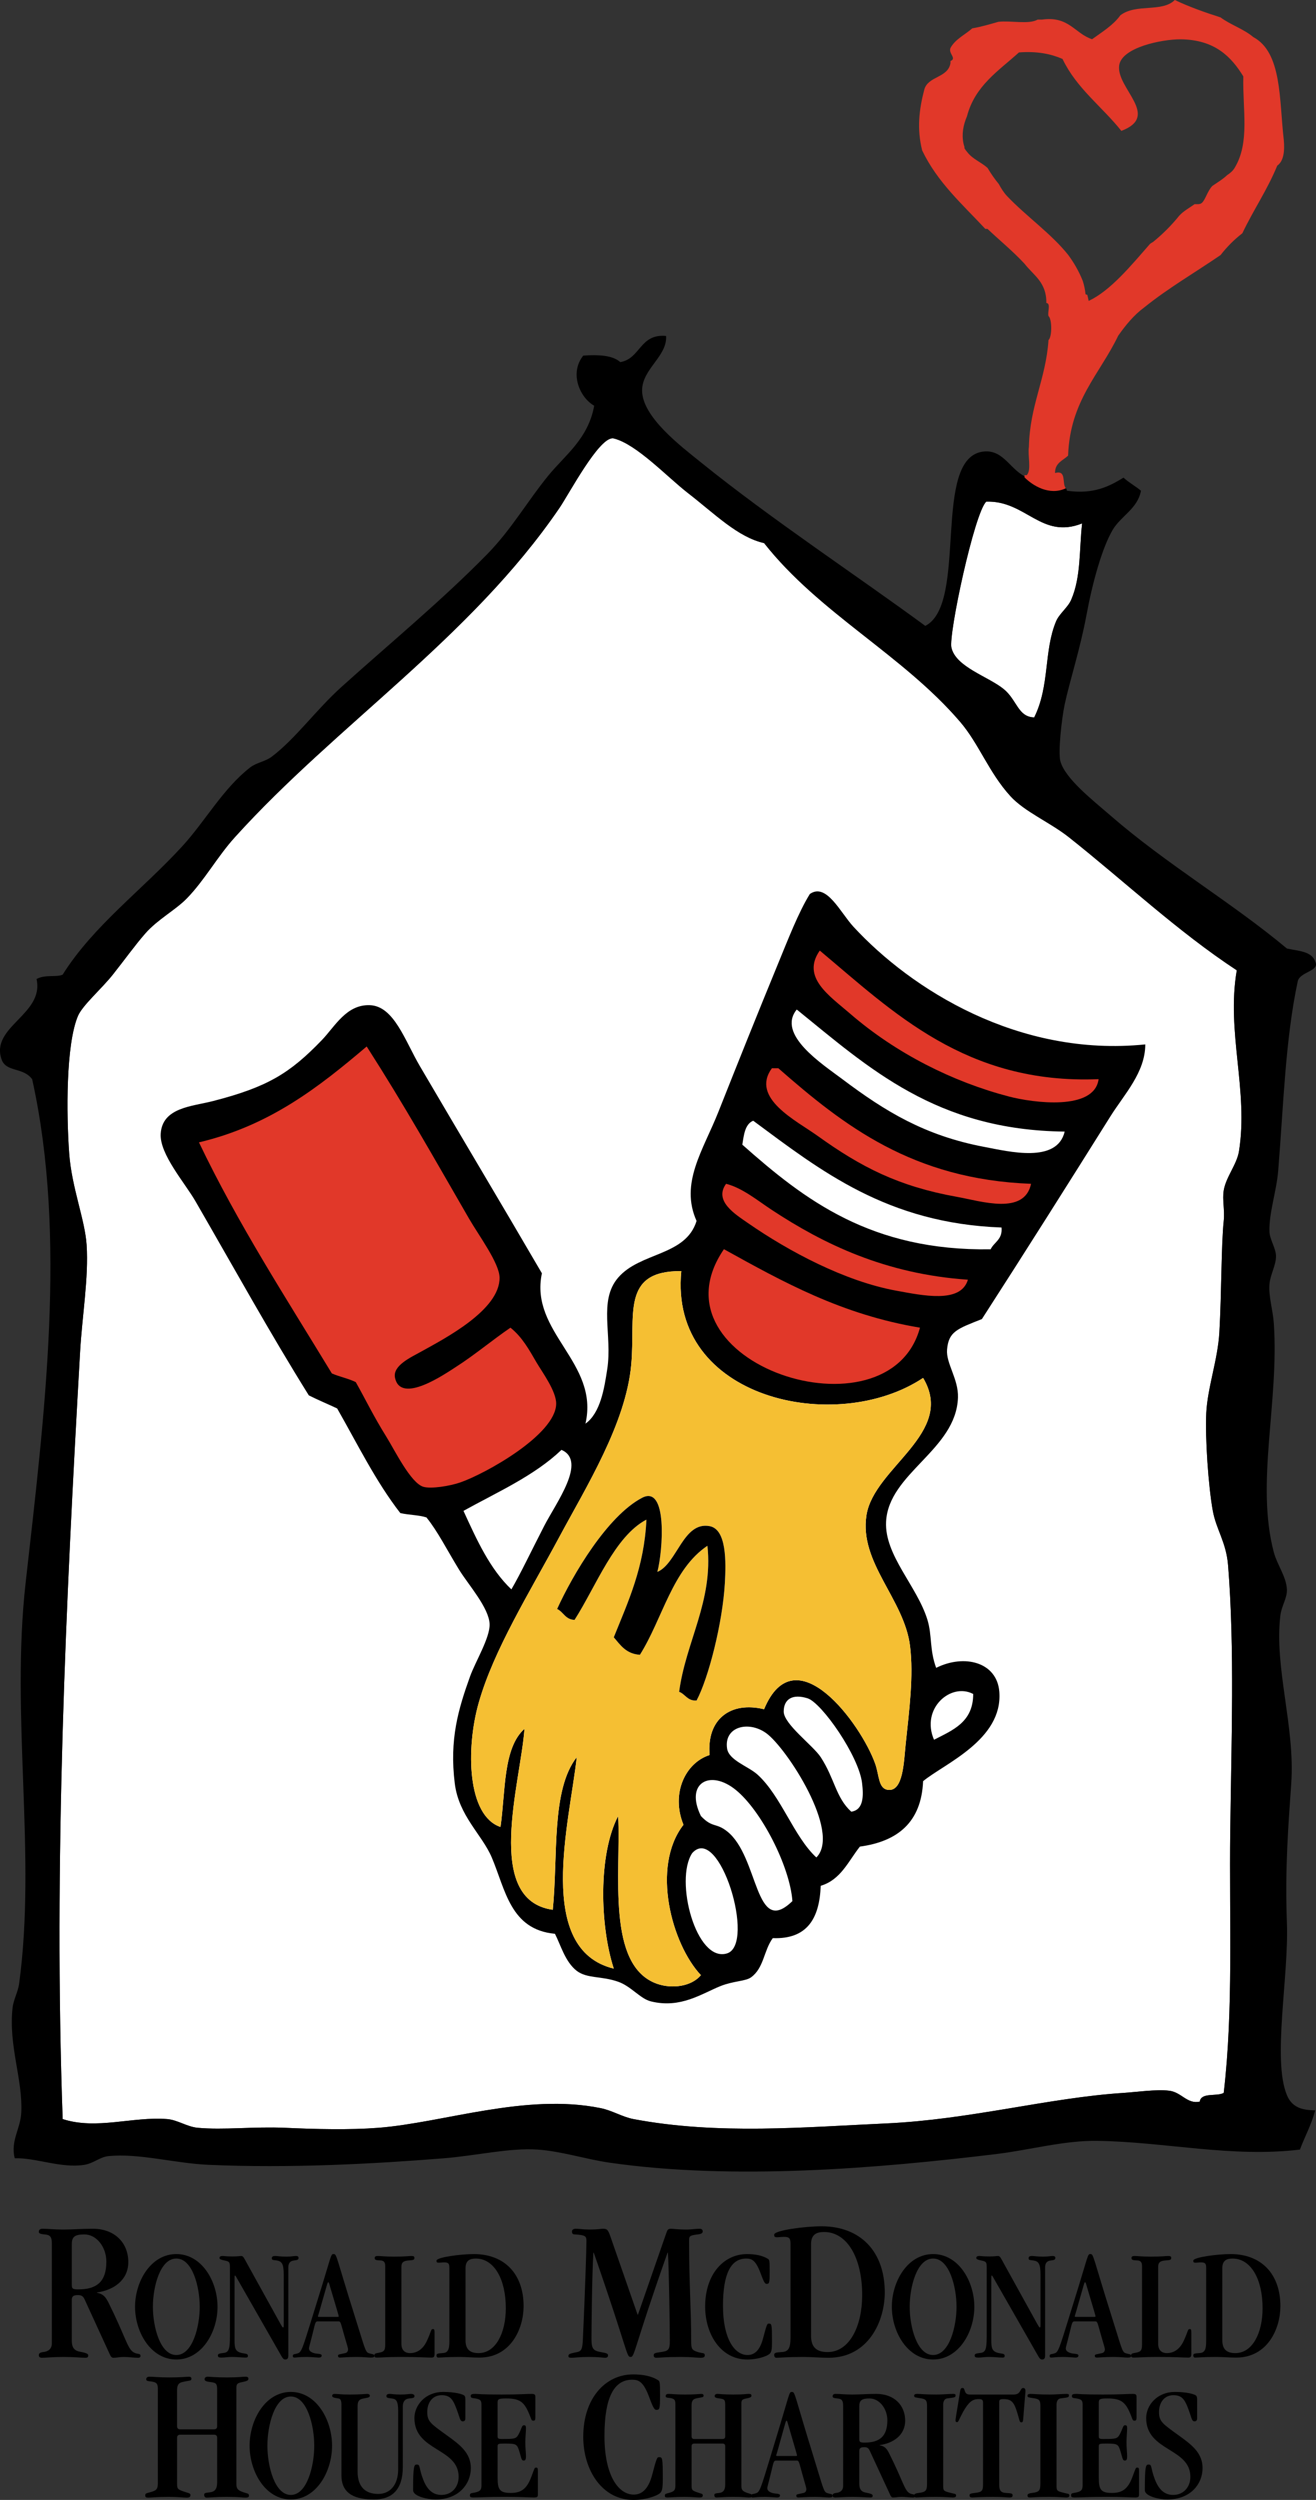 <?xml version="1.0" encoding="UTF-8" standalone="no"?>
<!-- Created with Inkscape (http://www.inkscape.org/) -->

<svg
   width="258.4mm"
   height="490.534mm"
   viewBox="0 0 258.4 490.534"
   version="1.1"
   id="svg5"
   xml:space="preserve"
   xmlns="http://www.w3.org/2000/svg"
   xmlns:svg="http://www.w3.org/2000/svg"><rect x="0" y="0" width="258.4" height="490.534" fill="#333333" stroke="none"/><defs
     id="defs2">
	
	
	
	
	
	
	
	
	
	
	
	
	
	
	
	
	
	
	
	
	
	
	
	
	
	
	
	
	
	
	
	
	
	
	
	
	
	
	
</defs><g
     id="layer1"
     transform="translate(-437.798,69.955)"><g
       id="g6380"
       style="fill:#000000"
       transform="translate(360.584)"><path
         fill="#231f20"
         d="m 91.307,389.29 c 0,1.157 0.32,1.956 1.556,2.195 1.517,0.279 1.677,0.477 1.677,0.756 0,0.282 -0.118,0.441 -0.518,0.441 -0.879,0 -2.36,-0.159 -4.275,-0.159 -2.237,0 -3.315,0.159 -4.311,0.159 -0.399,0 -0.598,-0.159 -0.598,-0.52 0,-0.279 0.159,-0.517 0.836,-0.598 1.282,-0.122 1.719,-0.878 1.719,-1.678 v -19.567 c 0,-1.317 -0.282,-1.758 -1.438,-1.841 -0.919,-0.076 -1.117,-0.234 -1.117,-0.516 0,-0.398 0.276,-0.598 0.718,-0.598 1.118,0 2.277,0.16 3.993,0.16 2.114,0 3.556,-0.16 5.87,-0.16 4.352,0 6.989,2.796 6.989,6.551 0,3.551 -2.914,5.508 -6.147,5.95 v 0.076 c 1.196,0.203 1.673,0.764 2.273,1.96 3.275,6.591 3.679,8.905 4.834,9.664 0.796,0.522 1.435,0.159 1.435,0.761 0,0.198 -0.117,0.358 -0.477,0.358 -0.919,0 -1.837,-0.159 -2.756,-0.159 -1.001,0 -1.319,0.159 -2.115,0.159 -0.282,0 -0.481,-0.2 -0.722,-0.759 l -4.911,-10.704 c -0.241,-0.516 -0.519,-0.838 -1.279,-0.838 -0.881,0 -1.237,0.203 -1.237,0.959 v 7.951 m 0.002,-10.986 c 0,0.801 0.119,0.958 1.279,0.958 3.593,0 5.51,-1.475 5.51,-5.432 0,-2.872 -1.917,-5.353 -4.315,-5.353 -1.994,0 -2.514,0.525 -2.474,2.12 z"
         id="path5057"
         style="fill:#000000;stroke-width:0.491" /><path
         fill="#231f20"
         d="m 111.832,393.026 c -4.987,0 -8.1,-5.346 -8.1,-10.344 0,-5.002 3.113,-10.348 8.1,-10.348 4.99,0 8.097,5.345 8.097,10.348 0,4.999 -3.107,10.344 -8.097,10.344 m 0,-19.814 c -3.206,0 -4.598,5.602 -4.598,9.469 0,3.866 1.393,9.461 4.598,9.461 3.209,0 4.6,-5.595 4.6,-9.461 5e-4,-3.867 -1.391,-9.469 -4.6,-9.469"
         id="path5059"
         style="fill:#000000;stroke-width:0.491" /><path
         fill="#231f20"
         d="m 133.825,392.303 c 0,0.567 -0.262,0.724 -0.585,0.724 -0.385,0 -0.547,-0.315 -0.777,-0.691 l -8.581,-15.004 c -0.327,-0.564 -0.423,-0.784 -0.519,-0.784 -0.096,0 -0.096,0.093 -0.096,0.691 v 12.014 c 0,1.541 0.125,2.232 1.489,2.514 0.615,0.127 1.134,0.094 1.134,0.503 0,0.158 0,0.379 -0.389,0.379 -0.812,0 -1.72,-0.127 -2.689,-0.127 -0.905,0 -1.426,0.127 -2.105,0.127 -0.488,0 -0.714,-0.065 -0.714,-0.441 0,-0.22 0.197,-0.376 0.875,-0.441 1.199,-0.094 1.492,-0.441 1.492,-3.331 v -13.589 c 0,-1.005 -0.197,-1.07 -1.103,-1.258 -0.713,-0.156 -0.942,-0.249 -0.942,-0.503 0,-0.22 0.163,-0.377 0.619,-0.377 0.324,0 0.582,0.094 1.943,0.094 1.103,0 1.425,-0.094 1.718,-0.094 0.417,0 0.58,0.503 1.233,1.668 l 6.444,11.635 c 0.225,0.409 0.423,0.724 0.487,0.724 0.163,0 0.163,-0.06 0.163,-0.629 v -9.78 c 0,-2.108 -0.389,-2.579 -1.393,-2.737 -0.586,-0.094 -0.942,0 -0.942,-0.439 0,-0.379 0.328,-0.441 0.682,-0.441 0.419,0 0.875,0.127 2.17,0.127 1.134,0 1.36,-0.127 1.879,-0.127 0.389,0 0.517,0.156 0.517,0.377 0,0.376 -0.287,0.441 -0.873,0.503 -0.874,0.093 -1.134,0.629 -1.134,1.385 v 17.329"
         id="path5061"
         style="fill:#000000;stroke-width:0.491" /><path
         fill="#231f20"
         d="m 139.634,385.543 c -0.49,0 -0.49,0.188 -0.941,2.011 -0.649,2.64 -0.812,3.048 -0.812,3.27 0,0.409 0.262,0.724 0.974,0.943 0.615,0.189 1.521,0.065 1.521,0.474 0,0.188 -0.099,0.409 -0.584,0.409 -0.289,0 -1.552,-0.127 -2.329,-0.127 -1.557,0 -2.109,0.127 -2.431,0.127 -0.225,0 -0.325,-0.094 -0.325,-0.314 0,-0.474 0.421,-0.287 1.103,-0.569 0.745,-0.315 1.067,-1.794 3.693,-10.188 2.852,-9.122 2.622,-9.245 3.209,-9.245 0.676,0 0.417,0.375 4.403,12.959 1.619,5.096 1.814,6.253 2.463,6.473 0.744,0.254 1.132,0.156 1.132,0.536 0,0.22 -0.099,0.347 -0.681,0.347 -0.518,0 -1.555,-0.127 -2.751,-0.127 -1.752,0 -2.915,0.127 -3.271,0.127 -0.358,0 -0.421,-0.159 -0.421,-0.379 0,-0.282 0.322,-0.25 1.422,-0.503 0.423,-0.094 0.553,-0.469 0.553,-0.724 0,-0.282 -0.164,-0.694 -0.812,-2.955 -0.644,-2.296 -0.644,-2.545 -1.067,-2.545 h -4.046 m 3.788,-0.883 c 0.226,0 0.293,0 0.293,-0.094 0,-0.217 -0.197,-0.784 -1.426,-4.937 -0.485,-1.634 -0.485,-1.761 -0.615,-1.761 -0.163,0 -0.163,0.187 -1.233,3.899 -0.678,2.452 -0.806,2.706 -0.806,2.799 0,0.065 0.063,0.094 0.354,0.094 z"
         id="path5063"
         style="fill:#000000;stroke-width:0.491" /><path
         fill="#231f20"
         d="m 156.029,389.973 c 0,1.165 0.649,1.827 1.781,1.794 1.363,-0.029 2.497,-0.818 3.238,-2.422 0.879,-1.886 0.748,-2.295 1.166,-2.295 0.263,0 0.327,0.098 0.327,0.818 v 4.026 c 0,0.567 -0.131,0.756 -0.615,0.756 -0.974,0 -2.431,-0.127 -6.222,-0.127 -2.201,0 -3.756,0.127 -4.467,0.127 -0.392,0 -0.519,-0.094 -0.519,-0.441 0,-0.253 0.127,-0.376 0.519,-0.441 1.263,-0.22 1.619,-0.315 1.619,-1.696 v -15.411 c 0,-0.629 -0.226,-1.038 -0.874,-1.071 -0.908,-0.029 -1.2,-0.094 -1.2,-0.47 0,-0.315 0.226,-0.409 0.615,-0.409 0.615,0 1.264,0.127 3.208,0.127 2.203,0 2.948,-0.127 3.369,-0.127 0.452,0 0.615,0.094 0.615,0.377 0,0.409 -0.262,0.441 -1.132,0.503 -1.038,0.065 -1.426,0.409 -1.426,1.197 v 15.186"
         id="path5065"
         style="fill:#000000;stroke-width:0.491" /><path
         fill="#231f20"
         d="m 165.447,375.004 c 0,-0.848 -0.225,-1.035 -1.032,-1.035 -0.389,0 -0.749,0.062 -1.007,0.062 -0.424,0 -0.485,-0.094 -0.485,-0.409 0,-0.658 4.729,-1.287 7.321,-1.287 6.022,0 9.781,3.899 9.781,10.22 0,4.431 -2.526,10.095 -8.68,10.095 -1.393,0 -2.657,-0.127 -3.886,-0.127 -2.626,0 -3.532,0.127 -4.21,0.127 -0.197,0 -0.325,-0.189 -0.325,-0.409 0,-0.347 0.163,-0.409 1.132,-0.474 1.038,-0.029 1.393,-0.564 1.393,-2.265 V 375.004 m 3.173,14.25 c 0,1.79 0.875,2.514 2.561,2.514 3.337,0 5.348,-3.899 5.348,-8.803 0,-5.787 -2.333,-9.751 -5.896,-9.751 -1.233,0 -2.013,0.441 -2.013,1.888 v 14.152 z"
         id="path5067"
         style="fill:#000000;stroke-width:0.491" /><path
         fill="#231f20"
         d="m 207.993,368.363 c 0.288,-0.799 0.329,-0.999 1.029,-0.999 0.411,0 1.152,0.16 3.043,0.16 0.823,0 1.767,-0.16 2.513,-0.16 0.367,0 0.573,0.16 0.615,0.439 0.04,0.441 -0.289,0.599 -0.99,0.675 -1.644,0.203 -1.685,0.362 -1.685,1.241 0,8.745 0.413,13.22 0.413,19.81 0,1.436 0.166,1.678 1.319,2.035 0.863,0.279 1.354,0.081 1.354,0.637 0,0.403 -0.329,0.482 -0.821,0.482 -0.95,0 -1.605,-0.159 -3.866,-0.159 -3.127,0 -4.156,0.159 -4.856,0.159 -0.331,0 -0.493,-0.2 -0.493,-0.482 0,-0.437 0.329,-0.477 1.399,-0.637 1.438,-0.198 1.767,-0.401 1.767,-2.159 0,-2.632 -0.166,-13.975 -0.37,-17.328 h -0.081 c -6.621,18.728 -6.418,20.446 -7.236,20.446 -0.868,0 -0.374,-0.721 -7.241,-20.446 h -0.084 c -0.286,4.793 -0.371,15.252 -0.371,16.931 0,2.075 0.455,2.317 2.014,2.596 1.03,0.159 1.237,0.319 1.237,0.596 0,0.282 -0.126,0.482 -0.537,0.482 -0.574,0 -1.153,-0.159 -3.248,-0.159 -1.813,0 -2.674,0.159 -3.33,0.159 -0.578,0 -0.66,-0.079 -0.66,-0.358 0,-0.401 0.332,-0.482 1.727,-0.761 0.821,-0.157 1.03,-0.64 1.111,-2.517 0.411,-8.984 0.699,-17.69 0.699,-19.248 0,-0.959 -0.163,-1.197 -2.303,-1.321 -0.411,0 -0.538,-0.195 -0.538,-0.597 0,-0.279 0.29,-0.518 0.7,-0.518 0.868,0 1.278,0.16 2.801,0.16 1.562,0 2.262,-0.16 2.588,-0.16 0.863,0 1.031,0.279 1.523,1.718 l 5.266,15.133 h 0.081 l 5.512,-15.853"
         id="path5069"
         style="fill:#000000;stroke-width:0.491" /><path
         fill="#231f20"
         d="m 223.999,392.143 c 1.167,0 2.363,-0.658 3.045,-3.27 0.743,-2.828 0.81,-2.893 1.132,-2.893 0.552,0 0.619,0.065 0.619,3.523 0,1.636 -0.099,2.077 -0.488,2.422 -0.452,0.412 -2.233,1.103 -4.375,1.103 -5.114,0 -8.259,-4.876 -8.259,-10.414 0,-6.347 3.664,-10.278 8.23,-10.278 1.682,0 3.078,0.315 4.048,0.91 0.356,0.217 0.389,0.282 0.389,2.485 0,2.325 -0.067,2.452 -0.619,2.452 -0.287,0 -0.513,-0.314 -1.162,-2.075 -0.94,-2.546 -1.719,-2.893 -2.818,-2.893 -2.915,0 -4.567,2.767 -4.567,9.277 0,6.572 2.333,9.652 4.825,9.652"
         id="path5071"
         style="fill:#000000;stroke-width:0.491" /><path
         fill="#231f20"
         d="m 232.435,370.279 c 0,-1.078 -0.287,-1.32 -1.315,-1.32 -0.496,0 -0.951,0.079 -1.277,0.079 -0.534,0 -0.615,-0.114 -0.615,-0.518 0,-0.838 6.004,-1.637 9.296,-1.637 7.648,0 12.418,4.951 12.418,12.981 0,5.631 -3.202,12.818 -11.022,12.818 -1.765,0 -3.369,-0.159 -4.937,-0.159 -3.329,0 -4.482,0.159 -5.347,0.159 -0.244,0 -0.408,-0.238 -0.408,-0.52 0,-0.439 0.205,-0.517 1.439,-0.598 1.319,-0.039 1.768,-0.716 1.768,-2.878 V 370.279 m 4.032,18.093 c 0,2.274 1.111,3.192 3.252,3.192 4.237,0 6.786,-4.951 6.786,-11.182 0,-7.347 -2.964,-12.377 -7.486,-12.377 -1.562,0 -2.551,0.556 -2.551,2.393 z"
         id="path5073"
         style="fill:#000000;stroke-width:0.491" /><path
         fill="#231f20"
         d="m 260.431,393.026 c -4.987,0 -8.1,-5.346 -8.1,-10.344 0,-5.002 3.113,-10.348 8.1,-10.348 4.99,0 8.097,5.345 8.097,10.348 0,4.999 -3.107,10.344 -8.097,10.344 m 0,-19.814 c -3.206,0 -4.598,5.602 -4.598,9.469 0,3.866 1.393,9.461 4.598,9.461 3.209,0 4.601,-5.595 4.601,-9.461 0,-3.867 -1.393,-9.469 -4.601,-9.469"
         id="path5075"
         style="fill:#000000;stroke-width:0.491" /><path
         fill="#231f20"
         d="m 282.42,392.303 c 0,0.567 -0.255,0.724 -0.58,0.724 -0.389,0 -0.548,-0.315 -0.778,-0.691 l -8.587,-15.004 c -0.321,-0.564 -0.418,-0.784 -0.517,-0.784 -0.098,0 -0.098,0.093 -0.098,0.691 v 12.014 c 0,1.541 0.131,2.232 1.494,2.514 0.615,0.127 1.133,0.094 1.133,0.503 0,0.158 0,0.379 -0.389,0.379 -0.81,0 -1.719,-0.127 -2.688,-0.127 -0.908,0 -1.427,0.127 -2.109,0.127 -0.484,0 -0.71,-0.065 -0.71,-0.441 0,-0.22 0.194,-0.376 0.874,-0.441 1.2,-0.094 1.493,-0.441 1.493,-3.331 v -13.589 c 0,-1.005 -0.196,-1.07 -1.104,-1.258 -0.715,-0.156 -0.941,-0.249 -0.941,-0.503 0,-0.22 0.164,-0.377 0.615,-0.377 0.326,0 0.586,0.094 1.948,0.094 1.101,0 1.427,-0.094 1.716,-0.094 0.418,0 0.58,0.503 1.233,1.668 l 6.44,11.635 c 0.23,0.409 0.427,0.724 0.488,0.724 0.165,0 0.165,-0.06 0.165,-0.629 v -9.78 c 0,-2.108 -0.389,-2.579 -1.398,-2.737 -0.58,-0.094 -0.936,0 -0.936,-0.439 0,-0.379 0.321,-0.441 0.678,-0.441 0.422,0 0.877,0.127 2.174,0.127 1.134,0 1.36,-0.127 1.879,-0.127 0.389,0 0.518,0.156 0.518,0.377 0,0.376 -0.291,0.441 -0.873,0.503 -0.878,0.093 -1.138,0.629 -1.138,1.385 v 17.329"
         id="path5077"
         style="fill:#000000;stroke-width:0.491" /><path
         fill="#231f20"
         d="m 288.233,385.543 c -0.491,0 -0.491,0.188 -0.943,2.011 -0.648,2.64 -0.806,3.048 -0.806,3.27 0,0.409 0.255,0.724 0.971,0.943 0.613,0.189 1.517,0.065 1.517,0.474 0,0.188 -0.092,0.409 -0.58,0.409 -0.29,0 -1.551,-0.127 -2.331,-0.127 -1.556,0 -2.107,0.127 -2.429,0.127 -0.229,0 -0.325,-0.094 -0.325,-0.314 0,-0.474 0.421,-0.287 1.103,-0.569 0.746,-0.315 1.067,-1.794 3.693,-10.188 2.852,-9.122 2.623,-9.245 3.207,-9.245 0.678,0 0.423,0.375 4.405,12.959 1.623,5.096 1.81,6.253 2.462,6.473 0.745,0.254 1.134,0.156 1.134,0.536 0,0.22 -0.096,0.347 -0.681,0.347 -0.518,0 -1.555,-0.127 -2.754,-0.127 -1.746,0 -2.912,0.127 -3.271,0.127 -0.355,0 -0.421,-0.159 -0.421,-0.379 0,-0.282 0.325,-0.25 1.425,-0.503 0.423,-0.094 0.552,-0.469 0.552,-0.724 0,-0.282 -0.163,-0.694 -0.807,-2.955 -0.647,-2.296 -0.647,-2.545 -1.071,-2.545 h -4.045 m 3.788,-0.883 c 0.226,0 0.291,0 0.291,-0.094 0,-0.217 -0.195,-0.784 -1.425,-4.937 -0.485,-1.634 -0.485,-1.761 -0.618,-1.761 -0.159,0 -0.159,0.187 -1.23,3.899 -0.679,2.452 -0.806,2.706 -0.806,2.799 0,0.065 0.061,0.094 0.354,0.094 z"
         id="path5079"
         style="fill:#000000;stroke-width:0.491" /><path
         fill="#231f20"
         d="m 304.624,389.973 c 0,1.165 0.651,1.827 1.786,1.794 1.364,-0.029 2.498,-0.818 3.238,-2.422 0.877,-1.886 0.748,-2.295 1.166,-2.295 0.263,0 0.325,0.098 0.325,0.818 v 4.026 c 0,0.567 -0.128,0.756 -0.615,0.756 -0.97,0 -2.429,-0.127 -6.218,-0.127 -2.204,0 -3.759,0.127 -4.471,0.127 -0.389,0 -0.521,-0.094 -0.521,-0.441 0,-0.253 0.133,-0.376 0.521,-0.441 1.259,-0.22 1.619,-0.315 1.619,-1.696 v -15.411 c 0,-0.629 -0.226,-1.038 -0.873,-1.071 -0.908,-0.029 -1.2,-0.094 -1.2,-0.47 0,-0.315 0.226,-0.409 0.615,-0.409 0.615,0 1.266,0.127 3.208,0.127 2.202,0 2.948,-0.127 3.366,-0.127 0.456,0 0.618,0.094 0.618,0.377 0,0.409 -0.259,0.441 -1.133,0.503 -1.038,0.065 -1.43,0.409 -1.43,1.197 v 15.186"
         id="path5081"
         style="fill:#000000;stroke-width:0.491" /><path
         fill="#231f20"
         d="m 314.046,375.004 c 0,-0.848 -0.226,-1.035 -1.036,-1.035 -0.389,0 -0.746,0.062 -1.004,0.062 -0.419,0 -0.486,-0.094 -0.486,-0.409 0,-0.658 4.731,-1.287 7.322,-1.287 6.022,0 9.781,3.899 9.781,10.22 0,4.431 -2.526,10.095 -8.68,10.095 -1.395,0 -2.656,-0.127 -3.89,-0.127 -2.622,0 -3.53,0.127 -4.21,0.127 -0.193,0 -0.323,-0.189 -0.323,-0.409 0,-0.347 0.164,-0.409 1.134,-0.474 1.038,-0.029 1.392,-0.564 1.392,-2.265 V 375.004 m 3.173,14.25 c 0,1.79 0.879,2.514 2.559,2.514 3.339,0 5.349,-3.899 5.349,-8.803 0,-5.787 -2.338,-9.751 -5.901,-9.751 -1.23,0 -2.008,0.441 -2.008,1.888 z"
         id="path5083"
         style="fill:#000000;stroke-width:0.491" /><path
         fill="#231f20"
         d="m 119.233,406.726 c 0.427,0 0.619,-0.223 0.619,-0.596 v -7.042 c 0,-1.309 -0.115,-1.498 -1.348,-1.645 -0.967,-0.109 -1.119,-0.3 -1.119,-0.566 0,-0.26 0.233,-0.483 0.618,-0.483 0.46,0 1.349,0.147 3.778,0.147 2.586,0 2.93,-0.147 3.586,-0.147 0.503,0 0.619,0.147 0.619,0.412 0,0.337 -0.272,0.447 -1.156,0.637 -0.968,0.187 -1.197,0.336 -1.197,1.124 v 18.865 c 0,0.897 0.194,1.237 1.389,1.645 0.771,0.265 1.078,0.193 1.078,0.677 0,0.3 -0.23,0.377 -0.733,0.377 -0.615,0 -1,-0.153 -3.663,-0.153 -2.159,0 -3.277,0.153 -3.892,0.153 -0.349,0 -0.505,-0.228 -0.505,-0.528 0,-0.373 0.119,-0.409 1.156,-0.525 0.89,-0.111 1.39,-0.596 1.39,-1.945 v -8.759 c 0,-0.377 -0.192,-0.601 -0.619,-0.601 h -6.631 c -0.421,0 -0.618,0.225 -0.618,0.601 v 9.024 c 0,1.085 0.155,1.16 1.774,1.681 0.463,0.153 0.848,0.193 0.848,0.525 0,0.415 -0.23,0.528 -0.729,0.528 -0.696,0 -1.738,-0.153 -3.548,-0.153 -2.237,0 -3.434,0.153 -3.975,0.153 -0.463,0 -0.619,-0.076 -0.619,-0.453 0,-0.376 0.198,-0.409 0.926,-0.601 1.275,-0.336 1.544,-0.596 1.544,-1.796 v -18.57 c 0,-0.897 -0.269,-1.121 -0.771,-1.269 -0.696,-0.225 -1.503,-0.04 -1.503,-0.528 0,-0.337 0.191,-0.52 0.692,-0.52 0.771,0 1.623,0.147 3.818,0.147 2.234,0 3.086,-0.112 3.856,-0.147 0.272,0 0.505,0.111 0.505,0.372 0,0.525 -0.386,0.337 -1.778,0.677 -0.808,0.187 -1.042,0.669 -1.042,1.645 v 7.042 c 0,0.373 0.197,0.596 0.618,0.596 h 6.631"
         id="path5085"
         style="fill:#000000;stroke-width:0.491" /><path
         fill="#231f20"
         d="m 134.319,420.492 c -4.989,0 -8.096,-5.454 -8.096,-10.554 0,-5.1 3.107,-10.553 8.096,-10.553 4.988,0 8.097,5.454 8.097,10.553 0,5.1 -3.109,10.554 -8.097,10.554 m 0,-20.207 c -3.208,0 -4.6,5.707 -4.6,9.654 0,3.945 1.393,9.657 4.6,9.657 3.207,0 4.599,-5.711 4.599,-9.657 0,-3.947 -1.393,-9.654 -4.599,-9.654"
         id="path5087"
         style="fill:#000000;stroke-width:0.491" /><path
         fill="#231f20"
         d="m 155.396,414.525 v -11.354 c 0,-2.152 -0.452,-2.409 -1.296,-2.504 -0.908,-0.093 -1.004,-0.19 -1.004,-0.48 0,-0.225 0.13,-0.417 0.681,-0.417 0.357,0 0.874,0.127 2.042,0.127 1.329,0 1.651,-0.127 2.136,-0.127 0.325,0 0.649,0.159 0.649,0.417 0,0.322 -0.197,0.415 -1.038,0.48 -0.745,0.062 -1.262,0.515 -1.262,1.604 v 11.903 c 0,4.424 -2.17,6.319 -5.637,6.319 -3.37,0 -6.41,-0.868 -6.41,-4.717 v -13.823 c 0,-0.803 -0.131,-1.222 -0.586,-1.284 -1.134,-0.158 -1.233,-0.288 -1.233,-0.545 0,-0.192 0.163,-0.352 0.455,-0.352 0.619,0 1.263,0.127 3.011,0.127 2.045,0 3.144,-0.127 3.37,-0.127 0.389,0 0.552,0.159 0.552,0.352 0,0.322 -0.197,0.355 -1.2,0.545 -0.807,0.127 -1.196,0.446 -1.196,1.477 v 12.894 c 0,2.886 1.456,4.362 4.047,4.362 2.141,-5e-4 3.919,-1.537 3.919,-4.875"
         id="path5089"
         style="fill:#000000;stroke-width:0.491" /><path
         fill="#231f20"
         d="m 168.593,404.517 c 0,0.447 -0.159,0.64 -0.519,0.64 -0.615,0 -0.548,-0.835 -1.456,-3.042 -0.58,-1.414 -1.199,-2.09 -2.688,-2.09 -1.685,0 -2.823,1.32 -2.823,3.306 0,1.891 0.714,2.308 3.955,4.651 2.494,1.794 4.601,3.4 4.601,6.351 0,3.078 -2.333,6.159 -6.933,6.159 -1.622,0 -4.404,-0.64 -4.404,-1.829 0,-4.812 0.192,-5.034 0.745,-5.034 0.711,0 0.355,0.705 1.263,3.015 0.775,1.953 1.877,2.951 3.563,2.951 1.944,0 3.371,-1.447 3.371,-3.563 0,-5.678 -8.682,-4.972 -8.682,-11.515 0,-2.536 2.167,-5.132 5.634,-5.132 2.334,0 3.986,0.447 4.215,0.77 0.159,0.225 0.159,0.513 0.159,0.93 v 3.433"
         id="path5091"
         style="fill:#000000;stroke-width:0.491" /><path
         fill="#231f20"
         d="m 171.745,401.854 c 0,-0.803 -0.226,-1.027 -1.197,-1.187 -0.615,-0.093 -0.906,-0.065 -0.906,-0.48 0,-0.355 0.259,-0.417 0.94,-0.417 0.289,0 1.033,0.127 5.149,0.127 3.4,0 4.921,-0.127 5.863,-0.127 0.58,0 0.743,0.127 0.743,0.609 v 4.072 c 0,0.419 -0.13,0.578 -0.354,0.578 -0.519,0 -0.327,-0.158 -1.071,-1.797 -0.875,-1.924 -1.781,-2.565 -4.275,-2.565 -1.555,0 -1.718,0.127 -1.718,0.866 v 6.513 c 0,0.447 0.067,0.575 0.874,0.575 2.693,0 2.823,-0.032 3.404,-1.219 0.519,-1.06 0.487,-1.477 0.908,-1.477 0.293,0 0.385,0.164 0.385,0.579 0,0.673 -0.125,1.761 -0.125,2.761 0,1.217 0.125,2.051 0.125,2.694 0,0.575 -0.063,0.897 -0.452,0.897 -0.484,0 -0.484,-0.643 -0.84,-1.764 -0.454,-1.476 -0.581,-1.574 -2.852,-1.574 -1.295,0 -1.425,0.032 -1.425,0.579 v 6.126 c 0,2.311 0.389,2.983 2.594,2.983 2.135,0 3.174,-0.897 4.018,-3.143 0.644,-1.699 0.615,-1.826 0.937,-1.826 0.293,0 0.358,0.094 0.358,0.734 v 4.557 c 0,0.449 -0.128,0.574 -0.777,0.574 -0.878,0 -2.429,-0.126 -5.737,-0.126 -3.658,0 -4.597,0.126 -6.152,0.126 -0.584,0 -0.681,-0.157 -0.681,-0.382 0,-0.355 0.098,-0.449 0.553,-0.515 1.393,-0.223 1.715,-0.513 1.715,-1.475 v -15.879"
         id="path5093"
         style="fill:#000000;stroke-width:0.491" /><path
         fill="#231f20"
         d="m 201.647,419.53 c 1.389,0 2.819,-0.788 3.626,-3.896 0.89,-3.37 0.964,-3.442 1.353,-3.442 0.651,0 0.728,0.072 0.728,4.192 0,1.946 -0.114,2.471 -0.573,2.886 -0.544,0.485 -2.665,1.309 -5.212,1.309 -6.092,0 -9.832,-5.804 -9.832,-12.396 0,-7.562 4.359,-12.238 9.796,-12.238 2.008,0 3.662,0.372 4.818,1.085 0.431,0.261 0.463,0.337 0.463,2.955 0,2.771 -0.074,2.923 -0.729,2.923 -0.349,0 -0.619,-0.377 -1.389,-2.471 -1.12,-3.034 -2.046,-3.447 -3.357,-3.447 -3.471,0 -5.437,3.295 -5.437,11.047 0,7.822 2.778,11.493 5.744,11.493"
         id="path5095"
         style="fill:#000000;stroke-width:0.491" /><path
         fill="#231f20"
         d="m 219.096,408.622 c 0.354,0 0.517,-0.192 0.517,-0.515 v -6.029 c 0,-1.125 -0.096,-1.284 -1.132,-1.411 -0.812,-0.093 -0.943,-0.256 -0.943,-0.48 0,-0.225 0.198,-0.417 0.519,-0.417 0.389,0 1.138,0.127 3.174,0.127 2.174,0 2.463,-0.127 3.015,-0.127 0.423,0 0.519,0.127 0.519,0.352 0,0.29 -0.23,0.387 -0.975,0.545 -0.806,0.159 -1.004,0.286 -1.004,0.963 v 16.168 c 0,0.77 0.165,1.056 1.169,1.409 0.648,0.225 0.907,0.159 0.907,0.58 0,0.257 -0.192,0.317 -0.615,0.317 -0.517,0 -0.841,-0.126 -3.078,-0.126 -1.814,0 -2.755,0.126 -3.274,0.126 -0.289,0 -0.417,-0.19 -0.417,-0.447 0,-0.322 0.096,-0.352 0.969,-0.449 0.749,-0.093 1.167,-0.513 1.167,-1.666 v -7.505 c 0,-0.322 -0.163,-0.518 -0.517,-0.518 h -5.575 c -0.351,0 -0.514,0.195 -0.514,0.518 v 7.73 c 0,0.93 0.128,0.994 1.489,1.442 0.389,0.128 0.71,0.159 0.71,0.449 0,0.355 -0.191,0.447 -0.615,0.447 -0.58,0 -1.455,-0.126 -2.977,-0.126 -1.883,0 -2.886,0.126 -3.338,0.126 -0.389,0 -0.518,-0.06 -0.518,-0.382 0,-0.322 0.163,-0.355 0.777,-0.515 1.07,-0.288 1.296,-0.513 1.296,-1.54 v -15.912 c 0,-0.767 -0.226,-0.962 -0.649,-1.089 -0.581,-0.19 -1.262,-0.033 -1.262,-0.447 0,-0.29 0.163,-0.449 0.581,-0.449 0.649,0 1.363,0.127 3.208,0.127 1.877,0 2.591,-0.1 3.24,-0.127 0.226,0 0.417,0.094 0.417,0.319 0,0.448 -0.321,0.29 -1.488,0.578 -0.682,0.159 -0.874,0.576 -0.874,1.411 v 6.029 c 0,0.322 0.163,0.515 0.514,0.515 h 5.575"
         id="path5097"
         style="fill:#000000;stroke-width:0.491" /><path
         fill="#231f20"
         d="m 229.621,412.857 c -0.485,0 -0.485,0.193 -0.94,2.054 -0.646,2.695 -0.808,3.11 -0.808,3.335 0,0.417 0.26,0.739 0.971,0.962 0.619,0.192 1.523,0.065 1.523,0.482 0,0.192 -0.097,0.415 -0.582,0.415 -0.293,0 -1.555,-0.126 -2.333,-0.126 -1.555,0 -2.107,0.126 -2.431,0.126 -0.226,0 -0.322,-0.09 -0.322,-0.317 0,-0.482 0.419,-0.29 1.1,-0.58 0.745,-0.32 1.067,-1.826 3.692,-10.393 2.852,-9.303 2.623,-9.429 3.208,-9.429 0.682,0 0.418,0.386 4.407,13.214 1.619,5.199 1.811,6.385 2.463,6.608 0.74,0.257 1.13,0.159 1.13,0.547 0,0.224 -0.098,0.35 -0.678,0.35 -0.522,0 -1.555,-0.126 -2.756,-0.126 -1.749,0 -2.915,0.126 -3.27,0.126 -0.359,0 -0.423,-0.157 -0.423,-0.382 0,-0.29 0.322,-0.257 1.426,-0.515 0.421,-0.093 0.548,-0.48 0.548,-0.734 0,-0.288 -0.159,-0.708 -0.808,-3.019 -0.647,-2.34 -0.647,-2.598 -1.07,-2.598 h -4.047 m 3.788,-0.897 c 0.227,0 0.293,0 0.293,-0.098 0,-0.224 -0.197,-0.802 -1.427,-5.034 -0.485,-1.671 -0.485,-1.798 -0.615,-1.798 -0.163,0 -0.163,0.192 -1.23,3.975 -0.68,2.504 -0.81,2.761 -0.81,2.858 0,0.065 0.067,0.098 0.357,0.098 z"
         id="path5099"
         style="fill:#000000;stroke-width:0.491" /><path
         fill="#231f20"
         d="m 245.938,417.381 c 0,0.93 0.26,1.571 1.268,1.761 1.23,0.225 1.36,0.388 1.36,0.612 0,0.224 -0.102,0.35 -0.423,0.35 -0.711,0 -1.911,-0.126 -3.467,-0.126 -1.81,0 -2.689,0.126 -3.496,0.126 -0.325,0 -0.485,-0.126 -0.485,-0.415 0,-0.225 0.125,-0.417 0.677,-0.482 1.037,-0.093 1.392,-0.705 1.392,-1.344 v -15.72 c 0,-1.06 -0.225,-1.415 -1.166,-1.476 -0.743,-0.065 -0.902,-0.19 -0.902,-0.418 0,-0.319 0.225,-0.479 0.581,-0.479 0.908,0 1.848,0.127 3.237,0.127 1.719,0 2.885,-0.127 4.764,-0.127 3.528,0 5.67,2.243 5.67,5.259 0,2.854 -2.366,4.427 -4.988,4.782 v 0.062 c 0.972,0.163 1.358,0.61 1.842,1.574 2.661,5.291 2.982,7.15 3.923,7.76 0.649,0.417 1.166,0.128 1.166,0.612 0,0.159 -0.1,0.285 -0.389,0.285 -0.744,0 -1.493,-0.126 -2.238,-0.126 -0.807,0 -1.065,0.126 -1.718,0.126 -0.226,0 -0.389,-0.157 -0.58,-0.607 l -3.983,-8.597 c -0.197,-0.417 -0.423,-0.672 -1.038,-0.672 -0.714,0 -1.008,0.158 -1.008,0.77 v 6.384 m -4.8e-4,-8.822 c 0,0.642 0.102,0.767 1.038,0.767 2.914,0 4.474,-1.187 4.474,-4.362 0,-2.306 -1.559,-4.297 -3.499,-4.297 -1.619,0 -2.046,0.417 -2.013,1.701 v 6.192 z"
         id="path5101"
         style="fill:#000000;stroke-width:0.491" /><path
         fill="#231f20"
         d="m 259.236,402.079 c 0,-0.994 -0.226,-1.252 -1.038,-1.411 -1.196,-0.223 -1.488,-0.13 -1.488,-0.545 0,-0.257 0.226,-0.352 0.583,-0.352 0.746,0 1.425,0.127 3.792,0.127 1.099,0 2.524,-0.127 3.238,-0.127 0.355,0 0.518,0.026 0.518,0.286 0,0.48 -0.259,0.388 -1.684,0.61 -0.419,0.062 -0.745,0.482 -0.745,1.219 v 15.912 c 0,1.027 0.13,1.056 1.523,1.409 0.744,0.192 1.008,0.128 1.008,0.515 0,0.192 -0.102,0.382 -0.619,0.382 -0.548,0 -1.393,-0.126 -3.335,-0.126 -2.687,0 -3.24,0.126 -3.821,0.126 -0.326,0 -0.456,-0.126 -0.456,-0.415 0,-0.29 0.322,-0.417 0.874,-0.482 1.393,-0.162 1.653,-0.447 1.653,-1.797 v -15.332"
         id="path5103"
         style="fill:#000000;stroke-width:0.491" /><path
         fill="#231f20"
         d="m 276.265,399.898 c 1.494,0 1.168,-1.284 1.883,-1.284 0.225,0 0.417,0.195 0.417,0.514 0,0.518 -0.096,1.092 -0.452,5.711 -0.032,0.317 -0.099,0.513 -0.325,0.513 -0.452,0 -0.29,-0.257 -1.032,-2.504 -0.586,-1.764 -1.3,-2.054 -2.531,-2.054 -0.681,0 -0.81,0.159 -0.81,0.55 v 16.262 c 0,0.962 0.195,1.536 1.295,1.602 1.233,0.065 1.33,0.128 1.33,0.482 0,0.289 -0.164,0.415 -0.553,0.415 -0.548,0 -1.195,-0.126 -3.27,-0.126 -2.622,0 -3.693,0.126 -4.145,0.126 -0.291,0 -0.489,-0.126 -0.489,-0.415 0,-0.322 0.197,-0.384 1.004,-0.482 1.492,-0.162 1.651,-0.382 1.651,-1.859 v -15.85 c 0,-0.578 -0.226,-0.705 -0.873,-0.705 -1.23,0 -1.941,0.58 -3.012,2.438 -0.94,1.732 -0.94,2.087 -1.229,2.087 -0.195,0 -0.293,-0.131 -0.293,-0.322 0,-0.32 0.131,-0.994 0.777,-4.973 0.194,-1.187 0.194,-1.411 0.615,-1.411 0.615,0 0.13,1.284 1.393,1.284 h 8.647"
         id="path5105"
         style="fill:#000000;stroke-width:0.491" /><path
         fill="#231f20"
         d="m 281.495,402.079 c 0,-0.994 -0.23,-1.252 -1.036,-1.411 -1.197,-0.223 -1.494,-0.13 -1.494,-0.545 0,-0.257 0.23,-0.352 0.586,-0.352 0.746,0 1.426,0.127 3.788,0.127 1.104,0 2.53,-0.127 3.24,-0.127 0.356,0 0.52,0.026 0.52,0.286 0,0.48 -0.259,0.388 -1.686,0.61 -0.421,0.062 -0.746,0.482 -0.746,1.219 v 15.912 c 0,1.027 0.131,1.056 1.523,1.409 0.745,0.192 1.004,0.128 1.004,0.515 0,0.192 -0.095,0.382 -0.615,0.382 -0.551,0 -1.392,-0.126 -3.337,-0.126 -2.689,0 -3.237,0.126 -3.823,0.126 -0.321,0 -0.456,-0.126 -0.456,-0.415 0,-0.29 0.328,-0.417 0.879,-0.482 1.393,-0.162 1.651,-0.447 1.651,-1.797 v -15.332"
         id="path5107"
         style="fill:#000000;stroke-width:0.491" /><path
         fill="#231f20"
         d="m 289.788,401.854 c 0,-0.803 -0.226,-1.027 -1.197,-1.187 -0.619,-0.093 -0.908,-0.065 -0.908,-0.48 0,-0.355 0.26,-0.417 0.942,-0.417 0.287,0 1.032,0.127 5.146,0.127 3.4,0 4.923,-0.127 5.863,-0.127 0.586,0 0.745,0.127 0.745,0.609 v 4.072 c 0,0.419 -0.131,0.578 -0.357,0.578 -0.517,0 -0.321,-0.158 -1.065,-1.797 -0.879,-1.924 -1.787,-2.565 -4.278,-2.565 -1.556,0 -1.715,0.127 -1.715,0.866 v 6.513 c 0,0.447 0.064,0.575 0.874,0.575 2.685,0 2.819,-0.032 3.4,-1.219 0.515,-1.06 0.486,-1.477 0.908,-1.477 0.293,0 0.385,0.164 0.385,0.579 0,0.673 -0.126,1.761 -0.126,2.761 0,1.217 0.126,2.051 0.126,2.694 0,0.575 -0.063,0.897 -0.452,0.897 -0.481,0 -0.481,-0.643 -0.84,-1.764 -0.452,-1.476 -0.581,-1.574 -2.852,-1.574 -1.291,0 -1.421,0.032 -1.421,0.579 v 6.126 c 0,2.311 0.389,2.983 2.588,2.983 2.137,0 3.177,-0.897 4.02,-3.143 0.647,-1.699 0.615,-1.826 0.936,-1.826 0.291,0 0.355,0.094 0.355,0.734 v 4.557 c 0,0.449 -0.125,0.574 -0.777,0.574 -0.87,0 -2.425,-0.126 -5.729,-0.126 -3.662,0 -4.605,0.126 -6.156,0.126 -0.584,0 -0.682,-0.157 -0.682,-0.382 0,-0.355 0.098,-0.449 0.553,-0.515 1.393,-0.223 1.714,-0.513 1.714,-1.475 v -15.879"
         id="path5109"
         style="fill:#000000;stroke-width:0.491" /><path
         fill="#231f20"
         d="m 312.276,404.517 c 0,0.447 -0.163,0.64 -0.52,0.64 -0.614,0 -0.551,-0.835 -1.454,-3.042 -0.585,-1.414 -1.2,-2.09 -2.693,-2.09 -1.682,0 -2.819,1.32 -2.819,3.306 0,1.891 0.715,2.308 3.955,4.651 2.494,1.794 4.596,3.4 4.596,6.351 0,3.078 -2.329,6.159 -6.933,6.159 -1.619,0 -4.404,-0.64 -4.404,-1.829 0,-4.812 0.197,-5.034 0.749,-5.034 0.711,0 0.355,0.705 1.258,3.015 0.778,1.953 1.882,2.951 3.567,2.951 1.945,0 3.367,-1.447 3.367,-3.563 0,-5.678 -8.678,-4.972 -8.678,-11.515 0,-2.536 2.169,-5.132 5.633,-5.132 2.335,0 3.986,0.447 4.212,0.77 0.163,0.225 0.163,0.513 0.163,0.93 v 3.433"
         id="path5111"
         style="fill:#000000;stroke-width:0.491" /></g><g
       id="g7171"><g
         id="g6429"><path
           id="path6422"
           style="fill:#ffffff;stroke-width:0.491"
           d="m 558.054,16.046 c -2.816,0.063 -8.571,10.999 -10.433,13.711 -17.422,25.492 -43.773,42.502 -63.728,64.589 -3.453,3.82 -5.914,8.385 -9.411,11.976 -2.203,2.265 -5.715,4.11 -8.122,6.844 -1.947,2.206 -4.145,5.27 -6.415,8.128 -2.264,2.843 -5.951,6 -6.848,8.124 -2.375,5.66 -2.266,19.277 -1.711,26.949 0.489,6.712 3.104,13.013 3.422,17.964 0.419,6.41 -0.878,13.888 -1.281,20.96 -2.805,49.24 -5.22,100.368 -3.424,150.555 6.66,2.164 13.733,-0.542 20.529,0 2.007,0.159 3.882,1.517 5.989,1.712 5.063,0.469 11.148,-0.271 17.108,0 6.037,0.275 12.688,0.444 18.396,0 12.789,-0.999 28.903,-6.851 43.624,-3.852 2.261,0.455 4.227,1.722 6.421,2.14 16.507,3.137 33.807,1.571 49.615,0.858 16.54,-0.756 31.924,-5.05 46.621,-5.99 2.453,-0.159 6.471,-0.745 8.977,-0.43 2.442,0.309 3.505,2.677 5.993,2.142 0.259,-1.874 3.326,-0.952 4.704,-1.712 1.926,-16.481 1.064,-33.922 1.281,-51.327 0.219,-17.687 0.883,-35.829 -0.424,-52.18 -0.371,-4.598 -2.311,-6.963 -2.997,-10.699 -0.88,-4.825 -1.531,-14.345 -1.286,-19.242 0.257,-5.021 2.264,-10.388 2.572,-15.828 0.439,-7.725 0.361,-17.133 0.855,-21.817 0.226,-2.177 -0.304,-4.155 0,-5.985 0.446,-2.684 2.566,-5.05 2.994,-7.697 1.906,-11.859 -2.515,-23.382 -0.43,-35.501 -11.627,-7.624 -22.19,-17.585 -32.934,-26.089 -3.763,-2.98 -8.7,-4.991 -11.546,-8.123 -4.22,-4.647 -6.145,-10.244 -9.838,-14.547 -11.289,-13.17 -27.598,-21.252 -38.497,-35.073 -5.145,-1.143 -9.648,-5.715 -14.97,-9.835 -4.078,-3.161 -10.051,-9.573 -14.54,-10.694 -0.085,-0.021 -0.173,-0.03 -0.264,-0.028 z m 73.762,12.422 c -0.119,1.7e-4 -0.24,0.002 -0.361,0.006 -2.321,2.146 -7.442,26.05 -6.839,28.66 0.87,3.812 7.234,5.654 10.263,8.125 2.636,2.154 2.782,5.471 5.989,5.559 3.09,-6.244 1.849,-12.95 4.278,-18.819 0.644,-1.56 2.312,-2.709 2.989,-4.278 1.952,-4.479 1.563,-9.987 2.139,-14.972 -7.895,3.136 -10.942,-4.292 -18.459,-4.281 z" /><g
           id="g6384"
           transform="translate(360.584)"><path
             fill-rule="evenodd"
             clip-rule="evenodd"
             fill="#231f20"
             d="m 329.9,341.139 c -2.883,-6.944 0.392,-23.195 0,-33.794 -0.398,-10.589 0.273,-19.067 0.855,-27.373 0.767,-11.114 -3.368,-22.768 -2.138,-32.935 0.226,-1.905 1.36,-3.406 1.283,-5.127 -0.12,-2.508 -1.915,-4.814 -2.568,-7.274 -3.606,-13.621 1.057,-29.398 0,-44.911 -0.184,-2.709 -1.051,-5.212 -0.858,-7.7 0.148,-1.874 1.329,-3.765 1.285,-5.559 -0.034,-1.49 -1.226,-3.238 -1.285,-4.701 -0.138,-3.617 1.384,-7.95 1.714,-11.98 1.067,-13.092 1.392,-25.729 3.844,-37.209 0.42,-1.861 4.411,-1.975 3.427,-3.85 -0.671,-2.043 -3.346,-2.075 -5.559,-2.564 -10.894,-9.097 -23.593,-16.494 -34.649,-26.096 -3.37,-2.929 -8.94,-7.245 -9.838,-10.691 -0.462,-1.78 0.259,-8.307 0.856,-11.122 0.948,-4.47 3.033,-10.824 4.279,-17.538 1.202,-6.503 3.088,-13.203 5.129,-16.677 1.619,-2.757 4.904,-4.145 5.567,-7.701 -1.078,-0.914 -2.388,-1.605 -3.422,-2.566 -2.848,1.713 -5.819,3.309 -11.121,2.566 -0.208,-1.768 -2.912,0.528 -4.068,-0.296 -1.485,0.076 -0.583,-0.669 -2.145,-1.526 -0.018,0.632 -1.51,-1.393 -1.492,-0.745 -3.344,-1.252 -4.577,-5.484 -8.552,-5.133 -10.451,0.926 -3.005,29.905 -11.549,34.219 C 245.87,43.274 228.735,31.987 214.843,20.773 210.848,17.552 203.292,11.843 203.292,6.66 c 0,-4.243 4.98,-6.698 4.708,-10.695 -5.191,-0.477 -4.978,4.435 -8.987,5.136 -1.51,-1.343 -4.213,-1.487 -7.27,-1.284 -2.8,3.501 -0.633,8.278 2.141,9.838 -1.169,6.492 -5.693,9.665 -8.986,13.685 -4.11,5.024 -7.252,10.569 -11.974,15.397 -8.888,9.082 -19.325,17.682 -28.655,26.092 -5.029,4.529 -9.015,10.149 -13.689,13.687 -1.291,0.979 -3.002,1.141 -4.277,2.138 -5.305,4.14 -8.775,10.496 -13.26,15.4 -7.91,8.637 -17.473,15.603 -23.526,25.235 -1.216,0.567 -3.411,-0.087 -5.129,0.856 1.573,6.969 -9.167,9.339 -6.845,15.823 0.893,2.501 4.266,1.451 5.989,3.85 6.856,30.92 2.414,65.985 -1.286,98.806 -2.959,26.236 2.155,53.384 -1.282,78.7 -0.214,1.561 -1.107,3.095 -1.284,4.704 -0.819,7.459 2.029,14.023 1.711,20.531 -0.159,3.262 -2.152,5.541 -1.286,8.98 4.112,-0.149 9.089,2.018 13.689,1.284 1.77,-0.282 3.057,-1.547 4.708,-1.71 6.033,-0.603 13.017,1.421 19.674,1.71 15.851,0.694 32.217,-0.159 46.191,-1.284 6.375,-0.513 12.933,-2.084 18.393,-1.71 4.645,0.317 9.547,1.91 14.119,2.568 24.361,3.501 52.736,1.136 76.128,-1.711 6.407,-0.785 13.185,-2.666 19.677,-2.568 13.309,0.2 26.405,3.332 39.775,1.711 0.973,-2.593 2.252,-4.876 2.997,-7.7 -2.743,-0.023 -4.592,-0.656 -5.557,-2.991 M 270.87,28.474 c 7.783,-0.256 10.8,7.462 18.82,4.275 -0.577,4.985 -0.188,10.493 -2.14,14.972 -0.677,1.569 -2.345,2.719 -2.989,4.278 -2.429,5.869 -1.188,12.575 -4.278,18.819 -3.208,-0.088 -3.353,-3.405 -5.989,-5.559 -3.03,-2.471 -9.393,-4.313 -10.263,-8.125 -0.603,-2.61 4.518,-26.515 6.839,-28.66 m 49.618,127.463 c -0.427,2.647 -2.548,5.013 -2.994,7.697 -0.304,1.829 0.226,3.808 0,5.985 -0.493,4.685 -0.416,14.092 -0.855,21.817 -0.308,5.44 -2.315,10.807 -2.572,15.828 -0.244,4.897 0.406,14.417 1.286,19.242 0.685,3.736 2.626,6.101 2.997,10.699 1.307,16.351 0.644,34.493 0.424,52.181 -0.217,17.404 0.646,34.845 -1.28,51.327 -1.378,0.759 -4.445,-0.162 -4.704,1.711 -2.488,0.535 -3.551,-1.834 -5.993,-2.142 -2.506,-0.314 -6.525,0.271 -8.977,0.431 -14.697,0.94 -30.081,5.234 -46.621,5.99 -15.808,0.712 -33.107,2.279 -49.615,-0.858 -2.194,-0.418 -4.16,-1.685 -6.421,-2.141 -14.72,-2.999 -30.835,2.853 -43.624,3.853 -5.707,0.444 -12.359,0.275 -18.396,0 -5.96,-0.271 -12.045,0.469 -17.108,0 -2.106,-0.195 -3.982,-1.552 -5.989,-1.711 -6.796,-0.542 -13.869,2.164 -20.529,0 -1.796,-50.187 0.618,-101.315 3.423,-150.555 0.403,-7.072 1.699,-14.55 1.28,-20.96 -0.318,-4.951 -2.933,-11.252 -3.422,-17.964 -0.555,-7.672 -0.664,-21.289 1.711,-26.949 0.897,-2.124 4.585,-5.281 6.848,-8.123 2.27,-2.858 4.467,-5.922 6.415,-8.128 2.407,-2.734 5.919,-4.579 8.122,-6.843 3.497,-3.59 5.959,-8.156 9.411,-11.975 19.956,-22.087 46.306,-39.097 63.729,-64.589 1.922,-2.799 7.993,-14.362 10.697,-13.682 4.488,1.121 10.462,7.534 14.54,10.695 5.322,4.12 9.825,8.691 14.97,9.835 10.899,13.82 27.208,21.903 38.497,35.073 3.693,4.303 5.619,9.9 9.838,14.547 2.847,3.132 7.783,5.143 11.546,8.123 10.744,8.504 21.307,18.465 32.934,26.089 -2.085,12.119 2.336,23.642 0.43,35.501"
             id="path5053"
             style="fill:#000000;stroke-width:0.491" /><path
             fill-rule="evenodd"
             clip-rule="evenodd"
             fill="#e13829"
             d="m 329.281,-42.583 c -0.904,-7.787 -0.324,-17.072 -5.986,-20.099 -1.852,-1.574 -4.452,-2.395 -6.415,-3.853 -3.13,-1.008 -6.189,-2.083 -8.986,-3.421 -2.559,2.503 -7.559,0.634 -10.687,2.996 -1.439,1.989 -3.587,3.262 -5.559,4.704 -3.434,-1.131 -4.53,-4.596 -9.845,-3.851 h -0.851 c -1.722,0.99 -5.266,0.147 -7.7,0.431 -1.67,0.466 -3.303,0.976 -5.133,1.283 -1.435,1.273 -3.319,2.099 -4.278,3.849 -0.46,1.095 1.303,2.04 0,2.564 v 0.428 c -0.507,2.911 -4.355,2.492 -5.129,5.132 -1.056,4.001 -1.478,7.787 -0.431,11.978 2.997,6.272 7.933,10.601 12.404,15.402 h 0.427 c 2.418,2.285 5.011,4.395 7.274,6.839 1.736,2.254 4.355,3.628 4.277,7.7 0.946,0.054 0.182,1.82 0.427,2.568 0.71,0.599 0.71,4.102 0,4.701 -0.526,7.748 -3.686,12.858 -3.849,20.96 -0.275,1.723 0.556,4.546 -0.431,5.559 h -0.425 v 0.434 c 1.563,1.577 4.867,3.671 8.122,2.131 -0.845,-0.864 0.234,-3.65 -2.132,-2.991 -0.031,-2.023 1.562,-2.432 2.562,-3.422 0.367,-10.761 6.242,-16.009 9.841,-23.525 1.477,-2.09 3.078,-4.054 5.13,-5.563 4.655,-3.755 9.984,-6.843 14.973,-10.264 1.248,-1.606 2.67,-3.031 4.274,-4.275 2.155,-4.546 4.9,-8.504 6.845,-13.26 1.25,-0.885 1.499,-2.777 1.282,-5.136 m -9.654,5.584 c -0.362,0.604 -0.877,1.021 -1.467,1.414 -0.862,0.821 -1.92,1.441 -2.913,2.126 -0.96,1.01 -1.335,2.666 -2.031,3.302 -0.393,0.363 -0.933,0.253 -1.444,0.268 -1.034,0.734 -2.186,1.349 -3.024,2.274 -1.528,1.893 -3.24,3.603 -5.128,5.136 -0.194,0.101 -0.392,0.233 -0.597,0.377 -3.845,4.405 -7.793,9.198 -12.051,11.195 -0.077,-0.406 -0.166,-0.799 -0.265,-1.191 -0.119,-0.025 -0.237,-0.065 -0.349,-0.119 -0.085,-0.911 -0.274,-1.778 -0.544,-2.618 -0.752,-1.88 -1.718,-3.549 -2.834,-5.067 -3.288,-4.153 -8.288,-7.632 -12.017,-11.56 -0.682,-0.713 -1.175,-1.548 -1.642,-2.384 -0.8,-0.984 -1.538,-2.029 -2.2,-3.154 -1.278,-1.143 -2.927,-1.739 -3.937,-3.048 -0.218,-0.246 -0.422,-0.507 -0.593,-0.799 -0.007,-0.101 -0.004,-0.192 -0.007,-0.293 -0.071,-0.184 -0.13,-0.377 -0.174,-0.586 -0.416,-1.885 -0.056,-3.701 0.665,-5.397 1.572,-6.023 6.23,-8.938 10.212,-12.544 3.549,-0.268 6.273,0.282 8.556,1.284 2.761,5.787 7.758,9.347 11.547,14.113 7.788,-2.94 -1.026,-8.348 -0.429,-12.832 0.478,-3.567 8.444,-5.144 11.978,-5.136 6.87,0.029 10.092,3.523 12.404,7.277 -0.167,6.595 1.325,12.963 -1.716,17.961"
             id="path5123"
             style="stroke-width:0.491" /></g></g><g
         id="g6394"
         transform="translate(360.584)"><path
           fill-rule="evenodd"
           clip-rule="evenodd"
           fill="#231f20"
           d="m 270.013,188.869 c 8.489,-13.159 17.115,-26.823 25.238,-39.779 2.723,-4.337 6.837,-8.615 6.844,-14.113 -24.923,2.536 -45.978,-10.814 -57.312,-23.097 -2.551,-2.759 -5.295,-8.695 -8.554,-6.416 -2.234,3.595 -4.279,8.916 -6.42,14.116 -3.86,9.371 -7.673,18.895 -11.547,28.66 -2.971,7.488 -7.608,13.975 -4.275,21.379 -2.152,6.934 -11.048,6.062 -15.4,11.125 -3.926,4.562 -1.099,11.227 -2.141,17.966 -0.562,3.638 -1.296,8.561 -4.277,10.688 2.777,-12.063 -11.019,-17.847 -8.552,-29.511 -8.196,-14.048 -15.577,-26.356 -23.953,-40.635 -2.941,-5.006 -5.089,-11.81 -9.84,-11.975 -4.601,-0.163 -6.859,4.199 -9.407,6.846 -6.304,6.543 -10.69,9.22 -21.385,11.972 -4.071,1.049 -9.948,1.23 -10.266,6.416 -0.244,3.996 4.751,9.638 6.839,13.263 7.845,13.577 14.634,25.875 22.246,38.067 1.803,0.905 3.718,1.704 5.563,2.565 3.991,6.985 7.595,14.355 12.398,20.529 1.612,0.383 3.622,0.369 5.134,0.854 2.234,2.764 3.963,6.265 6.415,10.269 1.785,2.904 5.897,7.489 5.989,10.691 0.078,2.666 -2.804,7.356 -3.848,10.265 -2.308,6.427 -4.06,12.339 -2.994,20.959 0.788,6.399 5.348,10.027 7.266,14.543 2.682,6.302 3.64,14.168 12.404,14.972 1.123,2.181 2.004,5.519 4.281,7.273 2.039,1.556 4.823,0.973 8.127,2.135 2.566,0.903 4.316,3.324 6.415,3.851 5.856,1.468 10.029,-1.54 13.688,-2.997 2.6,-1.032 4.908,-0.93 5.989,-1.711 2.548,-1.838 2.496,-5.295 4.273,-7.696 6.813,0.253 9.182,-3.942 9.412,-10.269 3.953,-1.179 5.423,-4.836 7.696,-7.694 7.408,-1.006 12.062,-4.763 12.408,-12.832 4.026,-3.368 15.696,-8.087 14.967,-17.538 -0.449,-5.838 -6.87,-7.459 -12.404,-4.703 -1.322,-3.606 -0.775,-6.335 -1.707,-9.41 -2.015,-6.608 -8.444,-12.659 -8.125,-19.245 0.46,-9.577 13.773,-14.077 14.115,-24.389 0.117,-3.645 -2.371,-6.69 -2.142,-9.404 0.306,-3.538 1.954,-4.052 6.842,-5.99 m -1.707,73.566 c -0.004,5.556 -4.029,7.093 -7.695,8.984 -2.649,-6.112 3.288,-11.301 7.695,-8.984 M 233.661,128.133 c 14.105,11.415 27.353,23.687 52.608,23.951 -1.496,6.291 -10.914,3.928 -15.826,2.996 -11.589,-2.192 -19.385,-6.927 -27.8,-13.26 -3.904,-2.941 -12.997,-8.764 -8.983,-13.687 m -65.443,98.372 c 6.704,-3.704 13.922,-6.891 19.249,-11.972 5.058,2.229 -1.053,10.363 -3.42,14.972 -2.544,4.948 -4.659,9.404 -6.421,12.406 -4.245,-4.031 -6.803,-9.734 -9.407,-15.405 m 51.759,86.83 c -6.07,1.902 -10.373,-14.371 -6.849,-19.676 5.3,-5.917 12.56,17.882 6.849,19.676 m 0,-23.951 c -2.219,-1.743 -2.874,-0.619 -5.134,-2.994 -3.199,-6.504 1.787,-9.228 6.837,-5.137 5.001,4.048 10.619,14.959 11.126,21.817 -7.462,7.263 -6.51,-8.712 -12.828,-13.685 m 17.532,5.131 c -4.435,-4.097 -6.913,-12.04 -11.547,-16.254 -1.826,-1.653 -5.637,-2.796 -5.985,-5.129 -0.641,-4.26 4.17,-5.541 7.7,-2.999 3.969,2.872 14.773,19.42 9.832,24.381 m 6.849,-8.984 c -3.033,-2.753 -3.252,-6.5 -5.993,-10.695 -1.506,-2.303 -7.292,-6.496 -7.27,-8.976 0.015,-2.406 1.722,-3.52 4.704,-2.568 2.756,0.879 10.086,11.331 10.69,16.68 0.273,2.333 0.354,5.216 -2.13,5.56 m 2.989,-58.17 c -1.463,9.336 7.414,16.435 8.556,25.665 0.725,5.863 -0.145,12.442 -0.856,19.245 -0.359,3.441 -0.476,9.285 -3.42,8.981 -1.986,-0.195 -1.756,-2.85 -2.57,-5.129 -2.774,-7.809 -15.697,-25.434 -21.815,-10.695 -6.615,-1.614 -11.303,1.981 -10.691,8.984 -4.742,1.501 -7.654,7.54 -5.134,13.685 -6.433,8.279 -2.282,23.466 3.425,29.513 -1.891,2.239 -5.641,2.712 -8.554,1.711 -10.138,-3.492 -7.124,-22.01 -7.701,-32.935 -3.918,7.522 -3.604,21.472 -0.855,29.939 -15.503,-3.783 -8.686,-28.699 -7.272,-41.492 -5.061,6.489 -3.647,19.451 -4.708,29.945 -13.635,-1.918 -6.309,-24.924 -5.559,-35.504 -4.221,3.761 -3.704,12.265 -4.704,19.256 -6.525,-2.181 -6.854,-15.317 -4.277,-24.384 2.951,-10.38 9.941,-21.546 15.822,-32.513 5.325,-9.914 13.059,-22.266 14.119,-33.784 0.893,-9.672 -2.137,-18.49 9.838,-18.393 -2.512,25.142 30.453,32.3 47.476,20.96 6.475,10.837 -9.64,17.514 -11.121,26.943 m -24.378,-72.709 c 0.308,-1.97 0.53,-4.032 2.136,-4.701 13.352,9.884 26.345,20.131 48.759,20.956 0.226,2.365 -1.443,2.833 -2.139,4.275 -23.462,0.368 -36.516,-9.678 -48.755,-20.529"
           id="path5055"
           style="fill:#000000;stroke-width:0.491" /><path
           fill-rule="evenodd"
           clip-rule="evenodd"
           fill="#e13829"
           d="m 238.177,116.563 c 14.391,12.029 28.672,26.295 54.75,25.235 -0.831,6.283 -12.904,4.625 -17.541,3.422 -11.092,-2.879 -22.265,-8.507 -31.222,-16.251 -4.1,-3.549 -9.663,-7.147 -5.987,-12.406"
           id="path5113"
           style="stroke-width:0.491" /><path
           fill-rule="evenodd"
           clip-rule="evenodd"
           fill="#e13829"
           d="m 177.441,190.56 c 2.329,1.856 3.677,4.351 5.132,6.843 1.112,1.889 3.904,5.66 3.849,8.123 -0.118,6.052 -13.896,13.687 -18.818,15.397 -1.993,0.696 -5.737,1.317 -7.27,0.858 -2.485,-0.742 -5.641,-7.223 -7.27,-9.835 -2.541,-4.077 -3.99,-7.144 -5.99,-10.699 -1.417,-0.716 -3.226,-1.052 -4.703,-1.71 -8.998,-14.812 -18.385,-29.237 -26.092,-45.339 13.955,-3.298 23.6,-10.901 32.937,-18.817 7.623,11.914 12.917,21.378 20.099,33.789 1.93,3.33 5.944,8.719 5.99,11.548 0.107,6.381 -10.825,11.994 -15.4,14.541 -2.022,1.128 -5.637,2.737 -5.129,5.135 1.117,5.302 9.899,-0.813 11.973,-2.141 3.696,-2.363 7.102,-5.241 10.693,-7.695"
           id="path5115"
           style="stroke-width:0.491" /><path
           fill-rule="evenodd"
           clip-rule="evenodd"
           fill="#e13829"
           d="m 279.666,162.328 c -1.3,6.199 -9.763,3.422 -14.542,2.564 -11.532,-2.062 -18.886,-5.877 -27.378,-11.971 -4.143,-2.98 -13.229,-7.386 -8.977,-13.26 h 1.282 c 12.844,11.247 26.377,21.808 49.615,22.667"
           id="path5117"
           style="stroke-width:0.491" /><path
           fill-rule="evenodd"
           clip-rule="evenodd"
           fill="#e13829"
           d="m 219.783,162.328 c 3.246,0.835 6.139,3.262 8.986,5.132 10.136,6.67 22.271,12.576 38.496,13.687 -1.396,4.745 -8.93,3.084 -14.118,2.144 -10.044,-1.84 -21.044,-7.689 -29.081,-13.263 -2.485,-1.725 -6.736,-4.326 -4.283,-7.7"
           id="path5119"
           style="stroke-width:0.491" /><path
           fill-rule="evenodd"
           clip-rule="evenodd"
           fill="#e13829"
           d="m 257.854,190.56 c -6.1,22.585 -53.811,7.011 -38.496,-15.401 11.564,6.399 23.089,12.837 38.496,15.401"
           id="path5121"
           style="stroke-width:0.491" /><path
           fill-rule="evenodd"
           clip-rule="evenodd"
           fill="#f5bf33"
           d="m 210.993,179.46 c -2.512,25.142 30.453,32.3 47.476,20.96 6.474,10.837 -9.64,17.513 -11.122,26.942 -1.463,9.336 7.414,16.435 8.556,25.665 0.725,5.863 -0.145,12.442 -0.856,19.245 -0.359,3.441 -0.476,9.285 -3.42,8.981 -1.986,-0.195 -1.756,-2.85 -2.57,-5.129 -2.774,-7.809 -15.697,-25.434 -21.815,-10.695 -6.615,-1.614 -11.303,1.981 -10.691,8.984 -4.742,1.501 -7.654,7.54 -5.134,13.685 -6.433,8.279 -2.282,23.466 3.425,29.513 -1.891,2.239 -5.641,2.712 -8.554,1.711 -10.138,-3.492 -7.124,-22.01 -7.701,-32.935 -3.918,7.522 -3.604,21.472 -0.855,29.939 -15.503,-3.783 -8.686,-28.699 -7.272,-41.492 -5.061,6.489 -3.647,19.451 -4.708,29.945 -13.635,-1.918 -6.309,-24.924 -5.559,-35.504 -4.221,3.761 -3.704,12.265 -4.704,19.253 -6.525,-2.178 -6.854,-15.314 -4.277,-24.382 2.951,-10.38 9.941,-21.546 15.822,-32.513 5.325,-9.914 13.059,-22.266 14.119,-33.784 0.894,-9.671 -2.137,-18.49 9.839,-18.392 m -7.7,44.482 c -6.809,3.55 -13.63,15.1 -16.681,21.814 1.258,0.596 1.619,2.09 3.422,2.14 4.281,-6.709 7.852,-16.377 14.111,-19.675 -0.434,9.396 -3.589,16.084 -6.411,23.093 1.315,1.538 2.436,3.267 5.133,3.429 4.463,-7.09 6.34,-16.761 13.256,-21.39 1.166,10.869 -4.255,18.83 -5.556,28.657 1.244,0.466 1.611,1.812 3.422,1.71 2.338,-4.387 5.112,-15.201 5.559,-23.093 0.222,-4.012 0.375,-10.501 -2.994,-11.122 -5.202,-0.967 -6.371,7.337 -10.263,8.98 1.107,-4.236 2.021,-17.162 -2.997,-14.542"
           id="path5125"
           style="stroke-width:0.491" /><path
           fill-rule="evenodd"
           clip-rule="evenodd"
           fill="#231f20"
           d="m 206.289,238.484 c 3.892,-1.642 5.061,-9.946 10.263,-8.98 3.369,0.621 3.216,7.11 2.994,11.122 -0.447,7.892 -3.22,18.706 -5.559,23.093 -1.811,0.102 -2.178,-1.244 -3.422,-1.71 1.3,-9.827 6.722,-17.788 5.556,-28.657 -6.916,4.63 -8.793,14.301 -13.256,21.39 -2.697,-0.162 -3.818,-1.891 -5.133,-3.429 2.822,-7.009 5.977,-13.697 6.411,-23.093 -6.259,3.298 -9.83,12.967 -14.111,19.675 -1.803,-0.051 -2.163,-1.544 -3.422,-2.14 3.051,-6.714 9.874,-18.263 16.681,-21.814 5.019,-2.619 4.104,10.307 2.997,14.542"
           id="path5127"
           style="fill:#000000;stroke-width:0.491" /></g></g></g></svg>
